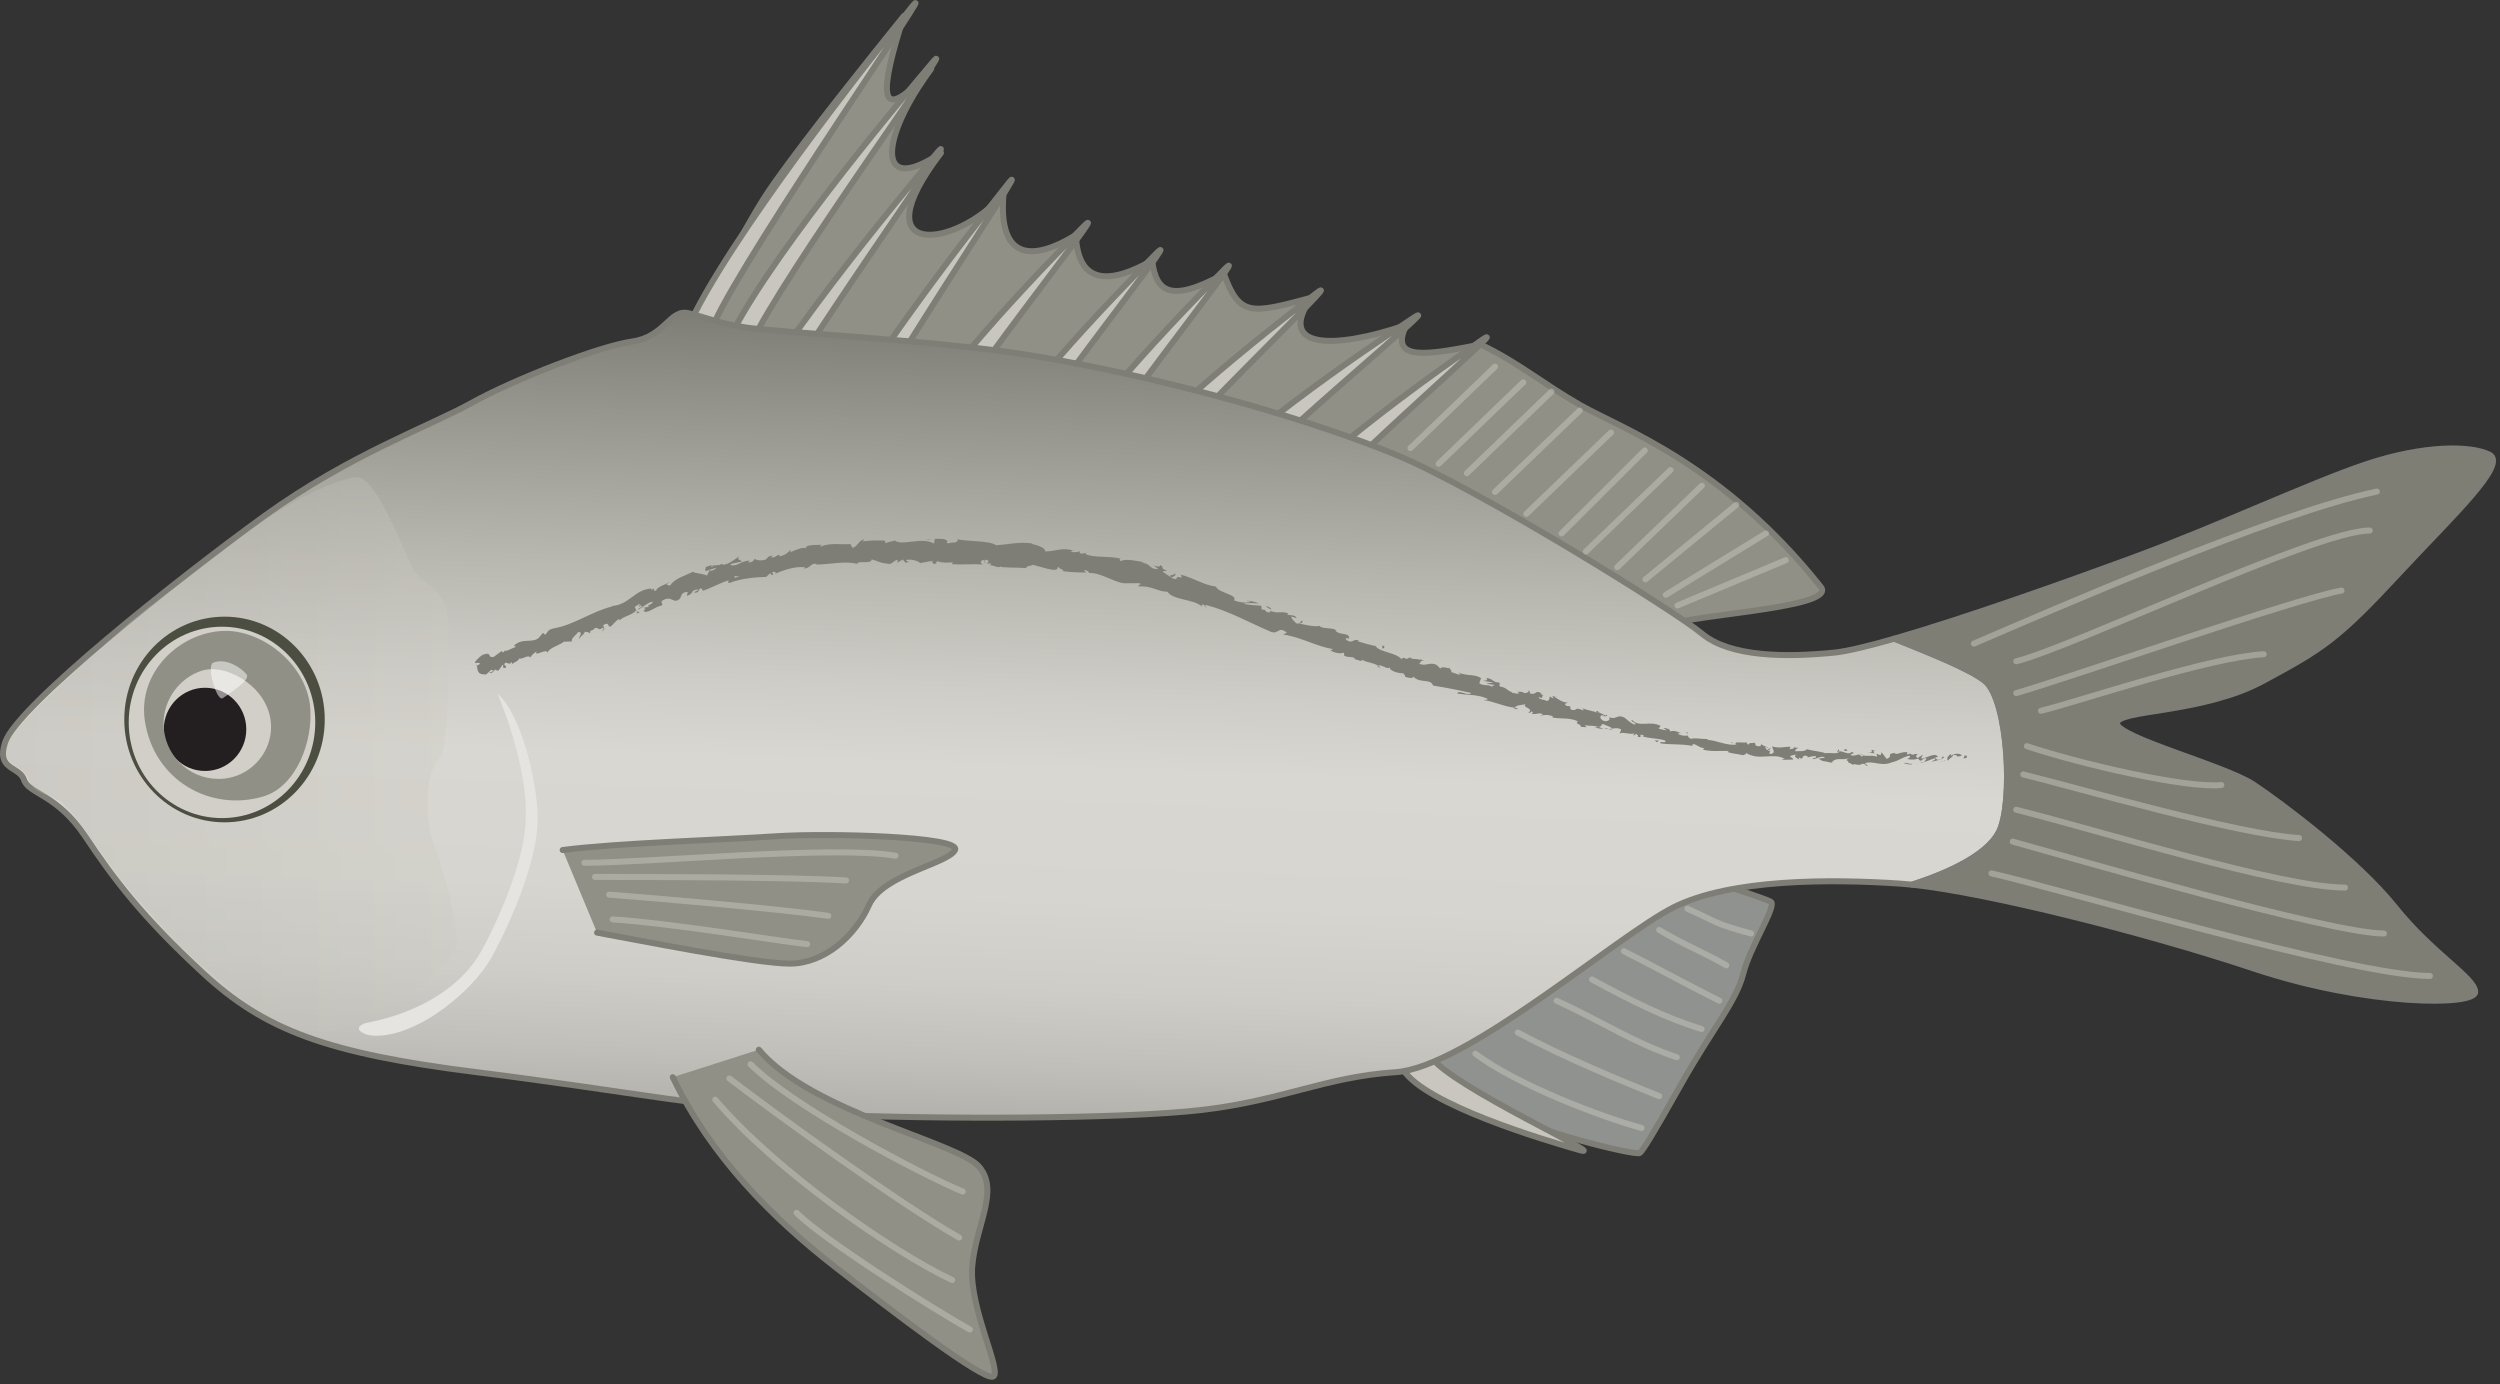 
        <svg xmlns:rdf="http://www.w3.org/1999/02/22-rdf-syntax-ns#" xmlns="http://www.w3.org/2000/svg" xmlns:cc="http://creativecommons.org/ns#" xmlns:xlink="http://www.w3.org/1999/xlink" xmlns:dc="http://purl.org/dc/elements/1.1/" x="0px" y="0px" width="502" height="278" viewBox="0 0 502 278" xml:space="preserve">
            <rect x="0" y="0" width="502" height="278" fill="#333333" stroke="none"/>
            <title>Gerres subfasciatus (Silver Biddy)</title>
            <desc xmlns:ian_image_library="https://ian.umces.edu/media-library/">
                <ian_image_library:title>Gerres subfasciatus (Silver Biddy)</ian_image_library:title>
                <ian_image_library:descr><p>Illustration of Gerres subfasciatus (Silver Biddy)</p></ian_image_library:descr>
                <ian_image_library:scene>
                    <ian_image_library:contains>fish, Chordata, Actinopterygii, Perciformes, Gerreidae, Gerres subfasciatus, silver, biddy, </ian_image_library:contains>
                    <ian_image_library:when>2011-01-18</ian_image_library:when>
                </ian_image_library:scene>
            </desc>
            
<defs>
</defs>
<path fill="#8F928E" stroke="#7E7E77" stroke-width="1.206" stroke-linecap="round" stroke-linejoin="round" d="M280.92,210.081
	c5.527,6.222,5.527,5.534,15.203,11.059c9.677,5.527,32.48,11.059,33.174,10.369c0.689-0.693,2.073-2.765,8.292-13.819
	c6.222-11.064,11.058-16.593,12.442-22.121c1.382-5.529,6.908-13.822,5.526-14.51c-1.383-0.69-7.602-2.765-12.438-4.148"/>
<path fill="#C8C6BF" stroke="#7E7E77" stroke-width="1.206" stroke-linecap="round" stroke-linejoin="round" d="M281.771,214.824
	c4.532,7.012,28.321,14.104,35.471,16.134c6.174,1.747-25.889-12.871-29.774-18.621"/>
<path fill="#919086" stroke="#7E7E77" stroke-width="1.206" stroke-linecap="round" stroke-linejoin="round" d="M181.482,3.217
	c-4.711,14.923-5.889,23.167,5.498,10.603c-10.209,13.742-11.387,25.915,1.963,16.882c-16.49,21.597,3.141,19.237,12.564,8.246
	c-1.178,13.741,6.251,13.327,14.528,8.244c0.392,10.209,7.067,9.816,15.313,5.107c0.784,6.282,3.573,8.65,14.424,2.722
	c3.141,8.637,5.483,7.985,17.526,4.769c-7.032,10.134,4.171,10.57,19.093,5.465c-3.701,7.596,4.71,5.889,14.919,3.927
	c7.462,3.532,12.366,7.793,20.024,12.169c8.246,4.713,28.66,11.782,48.293,36.515c3.564,4.493-30.144,5.684-32.194,8.246
	c-2.049,2.568-8.766-4.436-14.921-3.926c-6.15,0.511-58.896-27.091-58.896-27.091l-45.152-9.031l-75.78-18.06
	c5.498-10.603,10.209-21.992,16.883-31.411C162.244,27.168,174.809,11.462,181.482,3.217z"/>
<path fill="#C8C6BF" stroke="#7E7E77" stroke-width="1.206" stroke-linecap="round" stroke-linejoin="round" d="M138.009,66.069
	c7.555-17.278,36.312-53.7,44.921-64.469c7.431-9.292-33.183,49.051-39.57,63.376"/>
<path fill="#C8C6BF" stroke="#7E7E77" stroke-width="1.206" stroke-linecap="round" stroke-linejoin="round" d="M145.688,69.667
	c6.712-15.461,33.449-47.53,41.458-57.008c6.916-8.18-30.567,43.417-36.251,56.233"/>
<path fill="#C8C6BF" stroke="#7E7E77" stroke-width="1.206" stroke-linecap="round" stroke-linejoin="round" d="M146.827,87.943
	c6.659-15.484,33.285-47.65,41.262-57.156c6.886-8.197-30.419,43.525-36.057,56.36"/>
<path fill="#C8C6BF" stroke="#7E7E77" stroke-width="1.206" stroke-linecap="round" stroke-linejoin="round" d="M162.746,95.292
	c6.214-15.665,31.91-48.581,39.611-58.31c6.648-8.396-29.162,44.373-34.431,57.365"/>
<path fill="#C8C6BF" stroke="#7E7E77" stroke-width="1.206" stroke-linecap="round" stroke-linejoin="round" d="M179.125,92.784
	c5.208-13.336,30.811-39.6,38.503-47.346c6.642-6.689-28.159,36.171-32.611,47.217"/>
<path fill="#C8C6BF" stroke="#7E7E77" stroke-width="1.206" stroke-linecap="round" stroke-linejoin="round" d="M193.685,98.244
	c5.208-13.336,30.81-39.6,38.502-47.349c6.641-6.687-28.159,36.171-32.611,47.219"/>
<path fill="#C8C6BF" stroke="#7E7E77" stroke-width="1.206" stroke-linecap="round" stroke-linejoin="round" d="M207.404,101.369
	c5.214-13.337,30.828-39.586,38.522-47.333c6.645-6.685-28.174,36.158-32.631,47.203"/>
<path fill="#C8C6BF" stroke="#7E7E77" stroke-width="1.206" stroke-linecap="round" stroke-linejoin="round" d="M219.705,100.531
	c6.981-12.503,35.937-35.013,44.613-41.639c7.495-5.714-32.839,31.978-38.761,42.317"/>
<path fill="#C8C6BF" stroke="#7E7E77" stroke-width="1.206" stroke-linecap="round" stroke-linejoin="round" d="M236.427,102.277
	c7.83-11.985,38.274-32.439,47.392-38.446c7.87-5.18-34.977,29.628-41.601,39.524"/>
<path fill="#C8C6BF" stroke="#7E7E77" stroke-width="1.206" stroke-linecap="round" stroke-linejoin="round" d="M251.067,107.738
	c7.567-12.159,37.551-33.277,46.532-39.484c7.758-5.356-34.315,30.389-40.719,40.434"/>
<linearGradient id="ian_symbols_4e0972ba16bb23b4a52efa4a1e9c4952" gradientUnits="userSpaceOnUse" x1="199.334" y1="224.999" x2="204.917" y2="65.147">
	<stop  offset="0.006" style="stop-color:#B4B2AC"/>
	<stop  offset="0.072" style="stop-color:#C1BFB9"/>
	<stop  offset="0.169" style="stop-color:#CECDC7"/>
	<stop  offset="0.281" style="stop-color:#D6D5CF"/>
	<stop  offset="0.444" style="stop-color:#D9D7D1"/>
	<stop  offset="0.539" style="stop-color:#CFCDC7"/>
	<stop  offset="0.688" style="stop-color:#B7B6AF"/>
	<stop  offset="0.872" style="stop-color:#96958E"/>
	<stop  offset="1" style="stop-color:#7E7E77"/>
</linearGradient>
<path fill="url(#ian_symbols_4e0972ba16bb23b4a52efa4a1e9c4952)" stroke="#7E7E77" stroke-width="1.206" stroke-linecap="round" stroke-linejoin="round" d="
	M401.418,167.015c2.84-5.68,1.892-26.501-2.839-30.287c-3.187-2.55-11.934-5.948-18.188-8.484
	c-5.223,1.505-9.516,2.545-12.101,2.805c-9.465,0.947-20.824,0.947-26.501-3.787c-5.679-4.732-45.434-29.34-61.523-35.966
	c-16.092-6.624-44.487-15.145-72.882-19.878c-18.128-3.023-52.058-4.732-57.738-5.679c-5.679-0.947-7.572-1.893-11.357-2.84
	c-3.786-0.947-4.733,4.735-11.359,5.68c-6.625,0.947-23.662,7.572-32.181,12.305c-8.518,4.733-24.61,10.412-41.646,22.717
	c-17.038,12.307-49.646,38.191-52.058,45.43c-1.893,5.68,2.839,4.732,3.786,7.572c0.946,2.84,6.625,2.84,12.304,11.358
	c5.679,8.519,11.358,16.092,23.663,27.45s24.609,16.092,54.897,19.878c30.289,3.786,48.272,7.572,70.042,8.519
	c21.771,0.946,59.63,0.946,75.719-0.946c16.092-1.894,24.612-6.624,38.81-7.572c14.196-0.946,44.485-27.45,55.845-33.128
	c11.355-5.682,31.232-5.682,45.432-4.734c0.739,0.052,1.543,0.125,2.386,0.212C392.612,174.865,399.327,171.197,401.418,167.015z"/>
<path fill="#7E7E75" stroke="#7E7E77" stroke-width="1.206" stroke-linecap="round" stroke-linejoin="round" d="M497.015,199.2
	c0-2.842-8.518-7.574-16.088-17.038c-7.573-9.467-22.718-20.826-28.398-24.611c-5.678-3.787-27.446-9.464-27.446-12.304
	c0-2.842,17.038-1.895,29.34-8.519c12.307-6.626,15.146-8.517,27.449-21.768c10.482-11.293,21.771-21.771,17.982-23.664
	c-3.785-1.893-13.248-1.893-24.606,1.893c-11.359,3.787-29.344,12.308-47.327,18.934c-13.068,4.81-33.629,12.121-47.528,16.122
	c6.254,2.536,15.001,5.934,18.188,8.484c4.73,3.786,5.679,24.607,2.839,30.287c-2.091,4.182-8.806,7.85-17.489,10.624
	c15.337,1.624,47.068,9.649,68.6,16.826C475.247,202.038,497.015,202.038,497.015,199.2z"/>
<linearGradient id="ian_symbols_979f9f0f4b49548419999cd2de9a1797" gradientUnits="userSpaceOnUse" x1="1.28" y1="151.55" x2="91.741" y2="151.55">
	<stop  offset="0" style="stop-color:#B4B2AC"/>
	<stop  offset="1" style="stop-color:#CDCBC4"/>
</linearGradient>
<path opacity="0.32" fill="url(#ian_symbols_979f9f0f4b49548419999cd2de9a1797)" d="M2.53,147.452c-0.928,1.146-1.605,3.464-1.049,4.798
	c0.557,1.333,2.346,1.681,3.597,3.146c0.834,0.977,0.78,1.985,1.948,2.998c1.365,1.183,4.124,1.603,5.548,2.995
	c2.104,2.058,4.135,4.376,5.693,7.047c2.247,2.87,5.653,8.366,10.642,13.639c3.049,3.223,6.232,7.333,10.642,10.942
	c5.222,4.274,14.089,13.64,25.176,14.268c5.625,0.319,26.146-11.865,26.95-17.498c0.585-4.096-2.988-16.021-4.425-19.91
	c-1.896-5.131-2.232-14.012,1.015-17.711c2-2.279,1.6-17.283,1.801-26.535c0.062-2.831-0.955-5.188-2.212-6.637
	c-1.624-1.87-3.693-2.586-4.827-4.626c-2.074-3.734-7.509-19.048-11.581-18.547c-4.653,0.574-15.147,5.515-25.001,13.56
	c-7.175,5.856-15.289,11.091-21.883,16.937C17.219,132.828,6.794,142.184,2.53,147.452z"/>
<path fill="#919086" stroke="#7E7E77" stroke-width="1.206" stroke-linecap="round" stroke-linejoin="round" d="M135.095,216.302
	c7.602,15.896,20.042,28.335,32.482,38.013c12.44,9.675,29.717,22.804,31.791,22.112c2.074-0.688-4.836-13.821-4.146-22.112
	c0.691-8.293,5.528-15.204,1.381-20.043c-4.146-4.836-33.864-11.057-44.23-23.496"/>
<path fill="#919086" stroke="#7E7E77" stroke-width="1.206" stroke-linecap="round" stroke-linejoin="round" d="M112.98,170.688
	c10.366-1.382,32.48-2.071,42.848-2.765c10.368-0.687,37.319,0,35.938,2.765c-1.382,2.768-14.514,4.842-17.278,11.058
	c-2.764,6.221-8.983,11.749-15.896,11.749c-6.911,0-31.1-4.841-38.701-6.221"/>
<path fill="#E6E4E0" d="M73.807,207.809c-3.679-1.303-0.444-2.369-0.444-2.369c10.896-2.041,19.408-7.36,23.354-14.594
	c4.398-8.07,8.837-19.357,8.837-26.379c0.547-10.87-5.625-25.112-5.625-25.112c4.661,3.885,8.036,17.697,8.036,25.112
	c0,7.955-4.918,19.805-9.131,27.533C94.539,199.873,81.969,209.354,73.807,207.809z"/>
<path fill="#4C4E42" d="M65.21,144.48c0,11.398-9.007,20.645-20.127,20.645c-11.121,0-20.127-9.246-20.127-20.645
	c0-11.409,9.006-20.655,20.127-20.655C56.203,123.825,65.21,133.071,65.21,144.48z"/>
<path fill="#D1CFC8" d="M63.305,145.063c0,10.612-8.381,19.211-18.728,19.211c-10.348,0-18.731-8.599-18.731-19.211
	c0-10.612,8.383-19.218,18.731-19.218C54.923,125.845,63.305,134.451,63.305,145.063z"/>
<path fill="#231E1F" d="M32.888,146.455c0,4.62,3.709,8.356,8.284,8.356c4.575,0,8.282-3.736,8.282-8.356
	c0-4.61-3.707-8.354-8.282-8.354C36.597,138.101,32.888,141.844,32.888,146.455z"/>
<path fill="#919086" d="M43.835,134.465c3.1,0.452,6.322,2.481,8.169,4.822c5.868,7.422,0.306,17.12-8.128,17.12
	c-6.093,0-11.032-4.982-11.032-11.127c0-4.918,3.27-9.132,7.571-10.573C41.482,134.347,42.647,134.293,43.835,134.465z
	 M28.965,143.701c0.029,0.338,0.065,0.682,0.12,1.028c1.799,12.009,13.206,18.356,23.81,15.194
	c6.624-1.973,10.033-11.147,9.381-18.009c-0.81-8.488-9.433-15.234-16.925-15.234C36.807,126.681,28.22,134.145,28.965,143.701z"/>
<path opacity="0.5" fill="#FFFFFF" d="M42.795,133.076c2.652-1.112,5.926,1.248,6.736,2.364c0.81,1.123-3.587,3.88-4.786,4.747
	C43.547,141.055,41.396,133.665,42.795,133.076z"/>
<line opacity="0.5" fill="none" stroke="#C8C6BF" stroke-width="1.206" stroke-linecap="round" stroke-linejoin="round" x1="283.22" y1="89.984" x2="300.205" y2="73.627"/>
<line opacity="0.5" fill="none" stroke="#C8C6BF" stroke-width="1.206" stroke-linecap="round" stroke-linejoin="round" x1="288.881" y1="93.127" x2="305.865" y2="76.77"/>
<line opacity="0.5" fill="none" stroke="#C8C6BF" stroke-width="1.206" stroke-linecap="round" stroke-linejoin="round" x1="294.542" y1="95.016" x2="311.528" y2="78.656"/>
<line opacity="0.5" fill="none" stroke="#C8C6BF" stroke-width="1.206" stroke-linecap="round" stroke-linejoin="round" x1="306.491" y1="103.187" x2="323.493" y2="86.843"/>
<line opacity="0.5" fill="none" stroke="#C8C6BF" stroke-width="1.206" stroke-linecap="round" stroke-linejoin="round" x1="300.199" y1="98.783" x2="317.202" y2="82.442"/>
<line opacity="0.5" fill="none" stroke="#C8C6BF" stroke-width="1.206" stroke-linecap="round" stroke-linejoin="round" x1="313.561" y1="107.114" x2="330.262" y2="90.467"/>
<line opacity="0.5" fill="none" stroke="#C8C6BF" stroke-width="1.206" stroke-linecap="round" stroke-linejoin="round" x1="318.451" y1="110.745" x2="335.439" y2="94.385"/>
<line opacity="0.5" fill="none" stroke="#C8C6BF" stroke-width="1.206" stroke-linecap="round" stroke-linejoin="round" x1="324.745" y1="113.89" x2="341.731" y2="97.533"/>
<line opacity="0.5" fill="none" stroke="#C8C6BF" stroke-width="1.206" stroke-linecap="round" stroke-linejoin="round" x1="330.415" y1="116.339" x2="348.645" y2="101.376"/>
<line opacity="0.5" fill="none" stroke="#C8C6BF" stroke-width="1.206" stroke-linecap="round" stroke-linejoin="round" x1="334.512" y1="119.426" x2="354.613" y2="107.098"/>
<line opacity="0.5" fill="none" stroke="#C8C6BF" stroke-width="1.206" stroke-linecap="round" stroke-linejoin="round" x1="336.832" y1="121.581" x2="358.588" y2="112.484"/>
<path opacity="0.5" fill="none" stroke="#C8C6BF" stroke-width="1.206" stroke-linecap="round" stroke-linejoin="round" d="
	M296.249,211.588c8.52,6.386,25.555,12.777,33.365,14.904"/>
<path opacity="0.5" fill="none" stroke="#C8C6BF" stroke-width="1.206" stroke-linecap="round" stroke-linejoin="round" d="
	M304.769,207.326c9.227,4.969,21.295,9.941,28.394,12.781"/>
<path opacity="0.5" fill="none" stroke="#C8C6BF" stroke-width="1.206" stroke-linecap="round" stroke-linejoin="round" d="
	M312.576,200.941c9.228,4.257,15.618,8.519,24.137,11.354"/>
<path opacity="0.5" fill="none" stroke="#C8C6BF" stroke-width="1.206" stroke-linecap="round" stroke-linejoin="round" d="
	M319.676,196.678c7.807,4.263,14.907,7.808,22.005,9.941"/>
<path opacity="0.5" fill="none" stroke="#C8C6BF" stroke-width="1.206" stroke-linecap="round" stroke-linejoin="round" d="
	M326.063,191c5.68,2.839,12.067,6.391,19.166,9.941"/>
<path opacity="0.5" fill="none" stroke="#C8C6BF" stroke-width="1.206" stroke-linecap="round" stroke-linejoin="round" d="
	M338.842,182.483c6.388,2.837,4.969,2.837,12.778,4.966"/>
<path opacity="0.5" fill="none" stroke="#C8C6BF" stroke-width="1.206" stroke-linecap="round" stroke-linejoin="round" d="
	M333.162,186.743c4.91,2.942,8.517,4.257,13.487,7.096"/>
<path opacity="0.5" fill="none" stroke="#C8C6BF" stroke-width="1.206" stroke-linecap="round" stroke-linejoin="round" d="
	M396.344,129.238c14.907-6.388,60.34-26.268,80.929-30.525"/>
<path opacity="0.5" fill="none" stroke="#C8C6BF" stroke-width="1.206" stroke-linecap="round" stroke-linejoin="round" d="
	M399.894,175.379c12.776,2.847,72.407,20.589,88.028,20.589"/>
<path opacity="0.5" fill="none" stroke="#C8C6BF" stroke-width="1.206" stroke-linecap="round" stroke-linejoin="round" d="
	M404.862,132.789c11.359-2.84,60.342-26.266,70.989-26.266"/>
<path opacity="0.5" fill="none" stroke="#C8C6BF" stroke-width="1.206" stroke-linecap="round" stroke-linejoin="round" d="
	M404.153,168.996c12.777,3.546,63.891,18.453,74.538,18.453"/>
<path opacity="0.5" fill="none" stroke="#C8C6BF" stroke-width="1.206" stroke-linecap="round" stroke-linejoin="round" d="
	M404.862,139.177c9.939-2.838,56.794-19.167,65.311-20.586"/>
<path opacity="0.5" fill="none" stroke="#C8C6BF" stroke-width="1.206" stroke-linecap="round" stroke-linejoin="round" d="
	M404.862,162.602c17.038,4.261,53.242,15.624,66.021,15.624"/>
<path opacity="0.5" fill="none" stroke="#C8C6BF" stroke-width="1.206" stroke-linecap="round" stroke-linejoin="round" d="
	M406.283,155.506c11.358,2.84,43.303,12.065,55.373,12.775"/>
<path opacity="0.5" fill="none" stroke="#C8C6BF" stroke-width="1.206" stroke-linecap="round" stroke-linejoin="round" d="
	M406.991,149.827c10.65,3.548,31.947,8.52,39.047,7.808"/>
<path opacity="0.5" fill="none" stroke="#C8C6BF" stroke-width="1.206" stroke-linecap="round" stroke-linejoin="round" d="
	M409.831,142.725c8.519-2.129,33.367-10.647,44.727-11.356"/>
<path opacity="0.5" fill="none" stroke="#C8C6BF" stroke-width="1.206" stroke-linecap="round" stroke-linejoin="round" d="
	M117.354,173.25c12.778,0,50.402-3.548,62.469-1.414"/>
<path opacity="0.5" fill="none" stroke="#C8C6BF" stroke-width="1.206" stroke-linecap="round" stroke-linejoin="round" d="
	M123.034,184.617c11.358,0.703,32.655,4.257,39.044,4.965"/>
<path opacity="0.5" fill="none" stroke="#C8C6BF" stroke-width="1.206" stroke-linecap="round" stroke-linejoin="round" d="
	M119.484,176.091c10.648,0,39.044,0.004,50.402,0.709"/>
<path opacity="0.5" fill="none" stroke="#C8C6BF" stroke-width="1.206" stroke-linecap="round" stroke-linejoin="round" d="
	M122.324,179.643c9.229,0.709,34.075,2.84,44.014,4.26"/>
<path opacity="0.5" fill="none" stroke="#C8C6BF" stroke-width="1.206" stroke-linecap="round" stroke-linejoin="round" d="
	M150.721,213.719c8.518,8.516,34.075,22.003,42.594,25.554"/>
<path opacity="0.5" fill="none" stroke="#C8C6BF" stroke-width="1.206" stroke-linecap="round" stroke-linejoin="round" d="
	M146.461,216.556c9.228,7.097,34.784,25.552,46.143,31.945"/>
<path opacity="0.5" fill="none" stroke="#C8C6BF" stroke-width="1.206" stroke-linecap="round" stroke-linejoin="round" d="
	M143.621,220.814c12.068,14.2,35.496,30.527,47.564,36.209"/>
<path opacity="0.5" fill="none" stroke="#C8C6BF" stroke-width="1.206" stroke-linecap="round" stroke-linejoin="round" d="
	M159.948,243.531c5.679,5.685,28.396,19.88,34.786,23.43"/>
<path fill="#7E7E77" d="M394.926,152.12c0.143-0.172,0.014-0.512-0.425-0.396l-0.255,0.629L394.926,152.12z"/>
<path fill="#7E7E77" d="M391.806,151.323c-0.496,0.337-1.061,0.898-0.671,1.415c0.472-0.619,0.621-0.392,1.116-1.124
	c0.44-0.113,0.799,0.111,0.746,0.339c0.142-0.169,0.71,0.058,0.911-0.342c-0.631-0.402-1.363-0.334-2.099,0.112
	C391.633,151.607,391.778,151.437,391.806,151.323z"/>
<path fill="#7E7E77" d="M348.265,149.3l0.268,0.107C348.462,149.36,348.369,149.326,348.265,149.3z"/>
<path fill="#7E7E77" d="M321.819,143.865c0.204,0.035,0.301-0.002,0.323-0.053C321.949,143.806,321.787,143.803,321.819,143.865z"/>
<path fill="#7E7E77" d="M317.513,142.1l0.254,0.107C317.68,142.127,317.586,142.072,317.513,142.1z"/>
<path fill="#7E7E77" d="M348.265,149.3l-0.689-0.287C347.498,149.199,347.922,149.208,348.265,149.3z"/>
<path fill="#7E7E77" d="M385.871,153.224c0.152-0.037,0.276-0.101,0.387-0.181l-0.367,0.086L385.871,153.224z"/>
<path fill="#7E7E77" d="M360.136,150.09l0.219,0.018c0.069-0.063,0.135-0.14,0.198-0.229L360.136,150.09z"/>
<path fill="#7E7E77" d="M369.232,150.499c-0.204-0.027-0.292,0.478-0.379,0.697c0.124-0.206,0.279-0.301,0.461-0.333
	C369.321,150.766,369.298,150.65,369.232,150.499z"/>
<path fill="#7E7E77" d="M383.703,151.278l0.254-0.081L383.703,151.278z"/>
<path fill="#7E7E77" d="M353.655,149.366c-0.008-0.077-0.033-0.146-0.063-0.19C353.586,149.239,353.61,149.302,353.655,149.366z"/>
<path fill="#7E7E77" d="M106.475,132.145c-0.007-0.037-0.026-0.054-0.036-0.083C106.41,132.129,106.408,132.168,106.475,132.145z"/>
<path fill="#7E7E77" d="M95.648,133.767l0.127-0.079c-0.02-0.094-0.039-0.189-0.073-0.276L95.648,133.767z"/>
<path fill="#7E7E77" d="M309.559,139.259l0.034,0.018C309.821,139.283,309.698,139.259,309.559,139.259z"/>
<path fill="#7E7E77" d="M235.696,115.013c0.732,0.677-1.552,0.168-0.399,1.017C235.229,115.805,236.685,115.597,235.696,115.013z"/>
<path fill="#7E7E77" d="M385.63,153.172l-0.379,0.029C385.424,153.207,385.54,153.197,385.63,153.172z"/>
<polygon fill="#7E7E77" points="235.297,116.03 235.296,116.035 235.415,116.117 "/>
<path fill="#7E7E77" d="M290.901,133.839c0.01,0.098,0.063,0.188,0.12,0.274C291.032,134.06,291.009,133.986,290.901,133.839z"/>
<path fill="#7E7E77" d="M304.515,138.861l-0.324-0.166C304.313,138.78,304.419,138.828,304.515,138.861z"/>
<path fill="#7E7E77" d="M283.529,132.139c-0.171-0.1-0.211-0.188-0.485-0.208c0.014,0.032,0.031,0.057,0.056,0.085
	C283.213,131.981,283.346,131.992,283.529,132.139z"/>
<path fill="#7E7E77" d="M276.107,129.594c0.025,0.051,0.069,0.094,0.104,0.143l0.243,0.057L276.107,129.594z"/>
<path fill="#7E7E77" d="M128.45,122.956c-0.209-0.073-0.365-0.181-0.5-0.298C128.192,122.952,127.167,123.48,128.45,122.956z"/>
<path fill="#7E7E77" d="M385.851,152.94c-0.038,0.131-0.103,0.197-0.221,0.232l0.261-0.043
	C385.909,153.052,385.909,152.982,385.851,152.94z"/>
<path fill="#7E7E77" d="M281.94,135.834l-1.161-0.476C281.095,135.519,281.517,135.689,281.94,135.834z"/>
<path fill="#7E7E77" d="M182.821,112.771l-0.283,0.068C182.648,112.846,182.748,112.829,182.821,112.771z"/>
<path fill="#7E7E77" d="M277.241,134.227c-0.152-0.243-0.342-0.419-0.552-0.562c-0.062,0.019-0.128,0.031-0.18,0.075
	L277.241,134.227z"/>
<path fill="#7E7E77" d="M127.947,122.652l0.003,0.005L127.947,122.652z"/>
<path fill="#7E7E77" d="M120.784,126.771c1.102-0.431,0.269-0.816,0.359-1.264c1.242-0.705,0.792,0.213,1.365,0.351
	c0.751-0.496,1.153-1.311,1.775-1.529c0.086,0.083,0.22,0.074,0.131,0.258c0.673-0.838,2.564-1.033,3.341-2.038
	c0.097,0.027,0.155,0.065,0.192,0.104c-0.284-0.25-0.43-0.558-0.481-0.796c0.492-0.2,0.773-0.747,1.115-0.409
	c-0.31,0.103-0.273,0.278-0.368,0.46l0.453-0.376c0.69,0.412-0.634,0.471-0.469,0.907c0.94-0.575,1.947-1.5,2.79-1.618
	c0.371,0.513-1.751,0.865-0.525,0.992l-1.285,0.228c1.258,0.566-0.753,0.207,0.453,0.865c1.639-0.42,1.659-0.946,3.298-1.347
	c0.242-0.449-0.287-0.433-0.044-0.882c2.062-1.369,2.278,0.837,3.673-0.495c0.3-0.533,0.226-1.328,1.544-1.321l-0.191,0.792
	c1.565-0.433,0.582-1.24,2.351-1.299c-0.209,0.35-1.154,0.597-0.895,0.603c1.216,0.198,0.63-0.605,1.443-0.855l0.344,0.537
	c1.628-0.582,3.337-1.542,5.17-2.123c-0.056,0.204-0.325,0.472,0.154,0.543c2.258-0.905,5.022-1.138,7.356-1.219l0.771-0.68
	c0.204-0.032,0.418,0.167,0.218,0.308c0.922,0.034-0.014-0.34,0.375-0.624c0.501-0.129,0.722,0.178,0.429,0.395
	c1.482-0.718,4.351-1.681,6.091-1.288l-0.306,0.195c1.314,0.055,1.351-1.243,2.633-0.883l-0.226,0.118
	c2.883-0.064,6-0.811,8.245-0.153c0.367-0.797,2.852,0.168,2.977-0.909c1.666,0.453,1.207,0.65,3.52,0.916
	c0.616,0.027,0.891-0.699,1.65-0.837l0.035,0.557l1.017-0.61l0.565,0.652l0.709-0.159c-0.285-0.026-0.608-0.237-0.569-0.398
	c1.112-0.285,2.725,0.349,2.753,0.629l2.632-0.48c-0.059,0.225-0.5,0.301-0.849,0.445c1.407-0.568,0.254,0.584,1.542,0.067
	c-0.172-0.128,0.095-0.331,0.125-0.443c0.639,0.348,2.099,0.355,3.183,0.249l-0.215,0.378c1.945,0.138,4.113-0.066,6.3,0.061
	c-0.775-0.219-0.563-0.874,0.085-0.906l0.226,0.599c0.436-0.341-0.66-0.254,0.218-0.657c0.817,0.118,0.51,0.703,0.031,0.865
	l1.006-0.142c0.047,0.18-0.192,0.258-0.267,0.478c0.433-0.337,1.671,0.692,2.301,0.108l0.042,0.178
	c2.176,0.169,3.18,0.062,4.955,0.205c0.086-0.504,0.768-0.318,1.34-0.671c1.29,0.3,2.688,0.866,4.256,1.032
	c1.133-0.104,0.378-0.384,0.915-0.615c0.021,0.463,1.587,0.643,0.73,0.857c1.885,0.204,2.404,0.259,4.833,0.283
	c-0.225-0.229-0.502-0.356-0.325-0.489c0.444-0.007,0.947,0.356,0.847,0.565l-0.121,0.027c2.796-0.227,5.833,2.484,8.11,2.016
	l-0.127,0.02l2.277,0.013c0.974,0.321-0.675,0.192-0.009,0.651c2.512-0.181,3.634,1.027,5.664,1.063
	c1.092,1.703,5.218,1.438,6.896,2.936l-0.011-0.342c0.604-0.13,0.55,0.38,0.896,0.574c0.028-0.254-0.453-0.458-0.084-0.518
	c4.425,1.105,8.725,3.541,13.038,5.371c1.584,0.655,1.472-1.243,3.25,0.202l-0.778,0.359c3.497,0.479,6.654,2.385,10.051,2.938
	c-0.236,0.063-0.302,0.229-0.612,0.118c0.53,0.647,2.488,0.898,2.617,0.567c0.483,0.213,0.01,0.344,0.256,0.622
	c0.592,0.479,1.883,0.072,2.102,0.605c0.037,0.089-0.237,0.065-0.372,0.054c0.511-0.043,2.04,0.77,1.781,0.151
	c1.124,0.642,2.372,0.589,3.233,1.2c0.808-0.313,1.972,0.964,2.428,0.283c-0.353,0.745,1.898,1.348,2.784,1.241
	c-0.336,0.148,0.58,0.468,0.172,0.691c0.874,0.282,1.721,0.407,1.703-0.042c1.294,1.468,3.474,0.332,3.984,1.821
	c2.73,0.44,5.225,0.934,7.623,1.493c-0.331,0.752-2.61-0.745-2.771,0.099c2.323,0.396,3.815,0.129,5.962,1.003
	c0.539,0.285-0.43,0.24-0.663,0.311c2.323,0.368,4.286,1.395,6.401,1.555c-0.027,0.071-0.264,0.087-0.484,0.087
	c0.398,0.09,0.878,0.383,0.938,0.015l-0.41-0.016c-0.472-0.702,1.872-0.617,2.02-0.873c-0.961,0.826,1.89,0.824,0.461,1.807
	c0.277,0.008,0.651-0.067,0.659-0.32c0.364,0.178,0.446,0.352-0.021,0.512c1.465,0.209,1.072-0.314,2.346,0.054
	c-0.053,0.17-0.33,0.166-0.519,0.332c0.74-0.153,1.483-0.31,2.523,0.133c-0.094,0.087-0.006,0.257-0.327,0.164
	c1.872,0.461,3.404-0.037,5.357,0.821c-0.797,0.596,0.63,0.432,0.573,1.109l1.151,0.084l-0.361-0.43
	c0.961,0.259,1.931-0.005,2.708,0.411l-0.784,0.095l1.841,0.319l-0.963-0.5c1.058-0.098,0.099-0.855,1.336-0.357
	c-0.278,0.006,0.963,0.235,1.373,0.744h-0.003c0.528-0.095,1.069-0.199,1.748,0.127c0.137,0.253-0.317,0.693-0.229,0.859
	c0.598-0.438,2.307,0.364,3.036-0.094c-0.229,0.096-0.316,0.438-0.266,0.523l0.495-0.36c0.418,0.242,0.469,0.326,0.336,0.586
	c1.337,0.374-0.25-0.926,1.279-0.224c-0.134,0.009-0.088,0.089-0.364,0.101c1.575,0.533,3.18,0.367,4.622,0.879
	c0.31,0.755-1.333-0.091-0.941,0.568c2.179,0.302,4.605,0.059,6.663,0.567l-0.375-0.141c0.449-0.895,1.472,0.735,2.605,0.457
	c-0.27,0.029-0.425,0.471-0.338,0.376c1.41,0.387,2.973,0.239,5.188,0.243l-0.304,0.206c0.815,0.342,2.215,0.432,3.117,0.659
	c0.303-0.207,0.822-0.102,0.548-0.498c2.669,1.743,5.47-0.134,7.869,1.248c-0.302-0.022-0.737,0.152-0.497,0.177l2.166-0.049
	c-0.137-0.43-0.262-0.274-0.685-0.638c0.292-0.224,0.908-0.362,1.438-0.327c-0.983,0.208-0.042,0.67,0.359,0.931
	c-0.063-0.133,0.092-0.262,0.065-0.395c1.068,0.819,0.246-0.821,1.739-0.221l-0.096,0.213c0.579-0.077,1.124-0.335,1.735-0.236
	c0.229,0.497-0.621,0.189-0.685,0.584c0.872,0.028,1.76-0.821,2.521-0.305c-0.375,0.119-0.905,0.098-1.28,0.213
	c0.826,0.605,0.936,0.466,1.568,0.586l-0.063-0.016l1.465,0.317l-0.371-0.165c1.134-1.224,2.226-0.152,3.71-0.953
	c-1.438,0.752-0.246,0.446-0.365,0.993c0.372,0.16,0.94,0.342,0.775,0.492c0.701-0.424,1.159,0.361,2.146-0.276
	c0.042,0.177,0.743,0.022,0.586,0.465c0.904-0.136-0.214-0.306-0.138-0.529c1.387-0.598,3.283,0.72,5.273-0.154
	c1.717-0.4,2.013-0.99,3.59-1.364c0.55,0.257-0.411,0.662-0.412,0.662c0.88,0.217,1.535,0.147,2.342-0.105
	c-0.157,0.162,0.02,0.282,0.282,0.465c0.655-0.086,0.4-0.668,1.283-0.461c-0.136,0.205-0.308,0.53-0.613,0.747
	c0.769-0.205,1.512-0.588,2.3-0.809c0.236,0.29-0.449,0.501-0.719,0.722c0.894-0.205,2.319-0.451,2.554-0.968l-0.591-0.12
	c0.326-0.055,0.204,0.401-0.031,0.511c-0.742,0.438-1.128-0.086-1.184-0.26l0.561-0.154c-0.662-0.984-2.271,0.34-3.429,0.341
	l0.432-0.78l-1.139,0.694c-0.261-0.181-0.453-0.589,0.105-0.734c-0.839-0.322-0.712,0.303-1.438-0.075
	c-0.08-0.061-0.047-0.1,0.023-0.133l-0.79,0.262c0.149-0.164-0.156-0.524,0.339-0.44c-1.449-0.357-2.295,0.65-2.854,0.104
	l0.119-0.049c-1.986,0.312-0.176,0.561-1.661,1.241l-1.032-1.342l-0.188,0.556c-0.206-0.014-0.614-0.054-0.542-0.275
	c-0.762,0.382,0.135,0.24-0.307,0.6c-0.995-0.492-2.739,0.245-2.958-0.643c-0.357,0.417,0.946,0.331-0.114,0.616
	c-0.293-0.95-1.226,0.157-2.126-0.299c0.287-0.485,1.138-0.207,0.241-0.661c-0.562,0.81-1.755-0.21-2.517-0.084
	c-0.056,0.652-1.665,0.229-2.952,0.378c0.09-0.208-2.388-0.479-3.556-0.794l0.042-0.106c-0.272,0.647-1.489,0.433-2.391,0.507
	c0.064-0.395,0.236-0.538,0.732-0.681l-0.836-0.059c-0.214,0.195-0.483,0.287-1.033,0.316l0.251-0.478
	c-1.111-0.06-2.291,0.392-3.69-0.077c-0.128,0.451,1.018,1.392-0.535,1.553c-0.032-0.256-0.044-0.685,0.363-0.749
	c-0.134,0.021-0.484,0.159-0.736,0.024l0.648-0.354c-0.634-0.252-0.377,0.314-0.895,0.222c0.048-0.355-0.359-0.297-0.255-0.57
	c0.137-0.02,0.439,0.196,0.654,0.076c-0.582-0.125-1.269-0.413-1.472-0.705c0.027,0.206-0.054,0.478-0.489,0.478
	c-1.112-0.105-0.331-0.471-0.955-0.731c-0.297,0.216-0.974-0.124-1.057,0.404c-0.325-0.041-0.354-0.296-0.461-0.456
	c-0.603,0.159-2.684-0.282-2.114,0.365l0.143,0.058l-0.096,0.011h0.005h-0.005c-1.957,0.27-3.863-0.85-5.755-0.925l0.032-0.178
	c-1.143,0.027-2.487-0.286-3.345-0.047c-0.328-0.057-0.717-0.455-0.54-0.64c-0.867-0.022-1,0.158-2.167-0.354
	c0.906-0.153-0.242-0.326,0.912-0.068c-1.07-0.35-1.262-0.678-2.529-0.426c0.485-0.372-0.714-0.72-1.259-0.693l0.701,0.473
	c-0.598-0.046-1.1-0.194-1.612-0.336l0.399-0.533c-2.078-1.16-4.282,0.38-5.717-1.192c-0.681,0.282,1.146,0.556,0.512,0.919
	c-1.01-0.301-1.882-1.392-2.201-1.466c-1.323-0.641-1.505,0.552-2.917-0.016c0.136,0.252,0.181,0.854-0.964,0.786
	c-1.005-0.329-1.041-1.184-0.355-1.191c0.247,0.042,0.35,0.137,0.321,0.205c0.349,0.005,0.803,0.022,0.453-0.303l-0.182,0.176
	c-0.454-0.337-1.863-0.66-1.448-0.92c-0.82,0.01-0.415,0.26,0.13,0.509c-1.231-0.624-2.039-0.522-3.329-1.066
	c0.183,0.169,0.315,0.465,0.104,0.407c-1.902-0.771-0.97,0.168-2.329-0.091c-0.674-0.519,0.471-0.682-0.939-0.777
	c-0.762-0.433-0.024-0.597,0.346-0.68c-1.33,0.075-2.207-0.88-2.879-1.143l0.686,0.008c-0.411-0.006-0.724-0.095-1.042-0.184
	l0.251,0.514c-0.356-0.177-0.674-0.265-0.62-0.435c-0.462,0.161,0.105,0.771-0.768,0.924c-0.443-0.35-1.594-0.207-1.61-0.805
	c1.524,0.634-0.018-0.599,1.341-0.309c-0.276-0.009-0.589-0.101-0.945-0.279c-0.039-0.076,0.086-0.099,0.197-0.1
	c-1.365-0.919-0.869,0.42-2.428-0.042c0.288-0.25-0.191-0.689-0.465-0.699c0.627,0.188,0.151,0.603-0.495,0.669
	c-0.93-0.535-1.14-0.143-1.656-0.327l0.564,0.29c-0.293,0.247-0.783,0.063-1.509-0.052c0.012-0.257,0.681,0.026,0.465-0.154
	c-0.938,0.306-1.581-1.083-2.768-1.049c-0.436-0.361,0.128-0.593-0.267-0.868c-1.329,0.03-1.177-0.82-2.543-0.886
	c0.237,0.525,0.332,0.444-0.686,0.567l2.173,0.358l-1.522,0.184c0.626,0.203,1.406,0.154,1.762,0.34
	c-0.741,0.14-0.643,0.058-0.448,0.494c-0.67-0.886-1.819-0.172-2.686-0.901l0.351-1.009c-1.348-0.925-2.817-0.317-4.671-1.198
	l0.564,0.376c-0.391,0.323-1.215-0.328-1.892-0.371c0.168-0.32-0.185-0.571-0.382-0.869c-0.05,0.262-1.406-0.487-1.806,0.132
	l-0.715-0.732c-1.498-0.702-2.103,0.375-3.562-0.245c0.574-0.217-0.024-0.685,1.064-0.611c-0.497-0.17-0.926-0.385-1.013-0.152
	c-0.221-0.312-1.541-0.012-1.892-0.49c-0.262,0.075-0.45,0.408-1.001,0.188c-0.037-0.09,0.059-0.166,0.059-0.166
	c-0.059,0.166-0.956-0.072-0.594,0.469c-1.179-1.578-4.327-1.4-5.353-2.769c-1.129-0.265-2.478-0.612-3.473-0.935
	c0.099-0.079,0.061-0.166,0.235-0.065c-1.252-0.79-1.177,0.674-2.604-0.221c-0.602-0.823,0.925-0.003,0.505-0.385
	c0.174-1.183-1.924-0.505-2.738-1.52l0.275,0.022c-0.664-0.657-2.093-0.265-3.366-0.807c0,0,0.099-0.075,0.066-0.164
	c-1.091,0.25-2.842-0.161-4.151-0.447c0.544-0.295,0.651-0.028,0.568-0.55c-0.583-0.138-0.085,0.763-1.25,0.49
	c-0.28-0.367-1.016-0.86-0.956-1.368l1.066,0.349c-0.326-0.801-1.376-0.464-1.896-0.767l0.165-0.241
	c-1.651-0.487-1.911,0.174-3.636-0.491l0.108,0.266c-1.187,0.326-0.666-0.656-1.789-0.5l-0.051-0.773
	c-0.687-0.06-2.431-0.126-3.604-0.395c0.814-0.276,2.224-0.067,3.145-0.075c-0.62-0.226-2.135-0.697-2.578-0.479
	c0.275,0.023,0.649-0.03,0.861,0.16c-0.952,0.261-2.049,0.168-3.288-0.279c0.676-1.23-3.122-1.461-3.677-2.787
	c-2.394-0.275-4.367-1.69-7.036-2.386c0.63,1.312-0.777-0.201-0.923,0.915c-0.631-0.104-0.859-0.187-0.895-0.271l-1.687-1.149
	c-0.361-0.43,0.65-0.081,0.66-0.335c-1.335-0.439-0.448-0.602-1.273-1.125c0.084,0.432-0.614,0.42-1.354,0.077l0.963,0.776
	c-2.036,0.077-1.417-1.313-3.476-1.223l0.689-0.189c-1.032-0.044-3.655-0.854-4.811-0.181c-0.148-0.161-0.319-0.507,0.134-0.492
	c-2.352-0.637-5.458-0.117-7.213-0.953l0.225-0.238c-0.459,0.004-0.857,0.375-1.371,0.014c0.046-0.105,0.222-0.239,0.019-0.288
	c-0.252,0.049-1.257,0.288-1.825,0.042l0.551-0.225c-2.286-0.703-3.688,0.218-5.66,0.168c0.102-0.792-1.712-1.27-2.624-1.486
	l0.043-0.108c-2.73-0.385-4.713,0.214-7.258,0.356c-1.518-0.981-5.306-0.665-7.825-1.209c0.384,0.155-0.08,0.62-0.53,0.687
	c-0.591-0.177-1.651,0.515-1.544-0.211l0.212,0.017c-0.436-0.72-1.665-0.548-2.618-0.575l-0.162,0.956
	c-2.5-1.414-6.51,0.575-7.897-0.622c-0.593,0.26-1.337,0.286-1.923,0.546l0.012-0.515c-1.671-0.053-2.51-0.088-4.561,0.162
	l0.398-0.391c-1.167,0.035-1.373,1.563-2.435,1.668l-0.374-0.74c-2.016,0.15-4.122-0.337-6.061,0.544
	c0.021-0.114,0.059-0.34,0.384-0.4c-0.968,0.063-3.687-0.145-3.261,0.864c-0.098-0.667-2.112,0.166-3.154,0.636l0.101-0.524
	c-0.833,0.776-0.837,0.931-2.084,1.319c-0.313-0.015-0.329-0.354,0.093-0.292c-1.052-0.091-0.709,0.59-1.971,0.543l0.399-0.4
	c-1.042,0.15-0.93,0.306-1.429,0.78c-0.611,0.308-1.972,0.26-2.219-0.158c-0.083,0.303-0.57,0.774-1.197,0.783
	c-0.119-0.15,0.078-0.303,0.178-0.379c-1.794,0.042-2.411,1.148-3.697,0.953c-0.065-0.157-0.161-0.219-0.271-0.245
	c1.36-0.317,2.46-0.551,2.367-0.486c-0.104-0.458-1.227-0.275-0.493-1.108c-0.813,0.554-2.138,1.652-3.253,1.725
	c-0.063-0.029-0.125-0.059-0.181-0.119l0.097-0.079c-0.259,0.019-0.468,0.118-0.655,0.247c-0.36,0.013-0.59,0.023-0.917,0.106
	c-0.227-0.334-1.309,0.141-1.854,0.283c0.184,0.475-0.543,0.604,0.233,0.814c-0.095-0.009,0.084-0.091,0.438-0.213
	c0.078-0.035,0.17-0.069,0.217-0.113l-0.025,0.052l1.337-0.404c-0.361,0.367-0.748,0.699-1.422,0.593
	c-0.188,0.39-0.397,0.804-0.524,1.005c-0.93-0.471-2.46-0.415-2.785-0.767c-1.561,0.766-3.8,1.409-4.51,2.657
	c-0.421,0.271-0.618-0.082-0.837-0.164c0.233-0.185,0.556-0.274,0.656-0.453c-0.844,0.541-2.691,1.032-2.686,1.739
	c-1.25,0.13,0.44-0.811-1.103-0.139l0.144-0.27c-3.49,0.13-4.434,3.454-8.323,3.518c0.267-0.015,0.399-0.025,0.487,0.059
	c-4.102,0.97-7.732,3.747-11.884,4.435c-1.15,0.27-1.103,0.712-1.635,1.284l-0.442-0.41l-0.88,1.05
	c-1.417,1.085-3.267-0.098-4.952,1.534l0.4,0.235c-0.752,0.229-2.216,1.136-2.253,0.693c-0.049,0.092-0.095,0.451-0.451,0.388
	l-0.128-0.257l-1.602,1.168c-1.461,0.354-0.2-1.139-2.236-0.396c-0.715,0.396-1.849,1.611-1.495,1.679
	c0.31-0.104,0.843-0.135,0.969,0.122l-0.637,0.407c0.18,0.833-0.039,1.844,1.87,1.733l0.995-0.942l0.531,0.229l-0.989,0.416
	c0.703,0.14,0.943-0.324,1.259-0.698c0.175,0.166,0.396,0.239,0.663,0.222l0.865-1.209c0.263,0.249-0.276,0.815,0.569,0.671
	c0.404-0.565-0.795-0.477,0.012-1.064c0.707,0.125,0.66,0.482,1.198-0.087c0.174,0.164,0.086,0.348-0.14,0.543
	c0.491-0.48,1.517-0.736,1.651-1.274c0.766,0.198,1.936-0.927,2.181-0.166c0.113-0.252,0.795-1.004,1.32-1.258
	c-0.618,1.289,2.037-0.782,2.167,0.27c0.399-1.094,2.478-1.442,3.581-2.416c-0.046,0.092-0.134,0.278-0.265,0.284
	c0.751-0.234,1.061-0.083,1.587-0.125c-0.178-0.694,0.886-1.309,1.327-1.965c1.148,0.267-0.22,0.993,0.309,1.485
	c-0.265-0.515,1.321-1.166,0.837-1.483c0.839,0.113,0.663-0.052,1.235,0.35c-0.218-0.87,0.574-0.399,0.932-1.13
	c1.145,0.003,0.564,0.666,1.541-0.023C121.625,126.092,120.784,126.771,120.784,126.771z M146.285,116.353l0.002,0.011l-0.542,0.169
	L146.285,116.353z M148.525,115.788c-0.278,0.047-0.619,0.124-0.979,0.215c-0.121-0.152-0.08-0.348,0.15-0.394
	C147.601,115.753,148.155,115.724,148.525,115.788z M142.847,113.621c0.343-0.171,0.49-0.107,0.568-0.021
	c-0.168,0.057-0.364,0.127-0.616,0.234l-0.026,0.07C142.781,113.802,142.796,113.704,142.847,113.621z"/>
<path fill="#7E7E77" d="M142.378,114.44c-0.049,0.027-0.072,0.054-0.138,0.078c0.085,0.024,0.166,0.04,0.245,0.051l0.084-0.189
	L142.378,114.44z"/>
<path fill="#7E7E77" d="M348.579,149.425l-0.047-0.018c0.037,0.027,0.073,0.051,0.094,0.086
	C348.597,149.463,348.599,149.448,348.579,149.425z"/>
<polygon fill="#7E7E77" points="180.253,113.084 180.246,112.956 180.048,113.075 "/>
<path fill="#7E7E77" d="M361.198,152.487c0.021,0.047,0.065,0.098,0.158,0.144C361.353,152.597,361.283,152.543,361.198,152.487z"/>
<path fill="#7E7E77" d="M366.767,152.926l0.781,0.217C367.21,153.027,366.965,152.964,366.767,152.926z"/>
<path fill="#7E7E77" d="M371.055,153.318c0.056-0.088,0.072-0.153,0.088-0.215l-0.007-0.003L371.055,153.318z"/>
<path fill="#7E7E77" d="M303.829,142.206c-0.057-0.013-0.113-0.021-0.166-0.024C303.263,142.167,303.527,142.204,303.829,142.206z"
	/>
<path fill="#7E7E77" d="M323.727,146.309c-0.23,0.041-0.458,0.078-0.688,0.083C323.379,146.514,323.65,146.589,323.727,146.309z"/>
<polygon fill="#7E7E77" points="282.068,135.886 282.073,135.879 281.94,135.834 "/>
<path fill="#7E7E77" d="M322.122,146.166c0.327,0.182,0.626,0.23,0.916,0.227C322.758,146.292,322.431,146.161,322.122,146.166z"/>
<path fill="#7E7E77" d="M389.709,153.005l0.208,0.005c-0.006-0.032,0.003-0.062,0.018-0.085L389.709,153.005z"/>
<path fill="#7E7E77" d="M389.935,152.925l0.225-0.08C390.054,152.854,389.963,152.868,389.935,152.925z"/>
<path fill="#7E7E77" d="M390.632,152.676l-0.473,0.169C390.326,152.833,390.535,152.83,390.632,152.676z"/>
<path fill="#7E7E77" d="M384.004,153.138l-0.056,0.188C383.981,153.286,384.001,153.225,384.004,153.138z"/>
<path fill="#7E7E77" d="M382.276,153.271c0.415,0.024,1.054,0.346,1.625,0.203l0.047-0.148
	C383.689,153.612,382.653,152.945,382.276,153.271z"/>
<path fill="#7E7E77" d="M375.052,151.134l1.433,0.139c-0.251-0.194-0.582-0.458,0.067-0.507
	C374.746,150.191,376.928,151.202,375.052,151.134z"/>
<path fill="#7E7E77" d="M370.615,150.795c0.771-0.076-0.002-0.286,0.041-0.396C370.166,150.568,370.045,150.611,370.615,150.795z"/>
<path fill="#7E7E77" d="M338.732,147.469l0.158-0.442C338.296,146.987,338.853,147.204,338.732,147.469z"/>
<polygon fill="#7E7E77" points="332.226,148.658 332.739,149.054 333.096,148.694 "/>
<polygon fill="#7E7E77" points="329.345,144.683 329.612,144.674 328.611,144.625 "/>
<path fill="#7E7E77" d="M277.573,129.625l-0.017,0.597C277.972,130.257,278.26,129.681,277.573,129.625z"/>
<path fill="#7E7E77" d="M255.328,122.407c-0.146-0.354-0.706-0.745-1.181-0.618C254.631,122.002,255.051,122.385,255.328,122.407z"
	/>
<polygon fill="#7E7E77" points="186.383,108.42 186.859,108.23 185.962,108.389 "/>
</svg>
